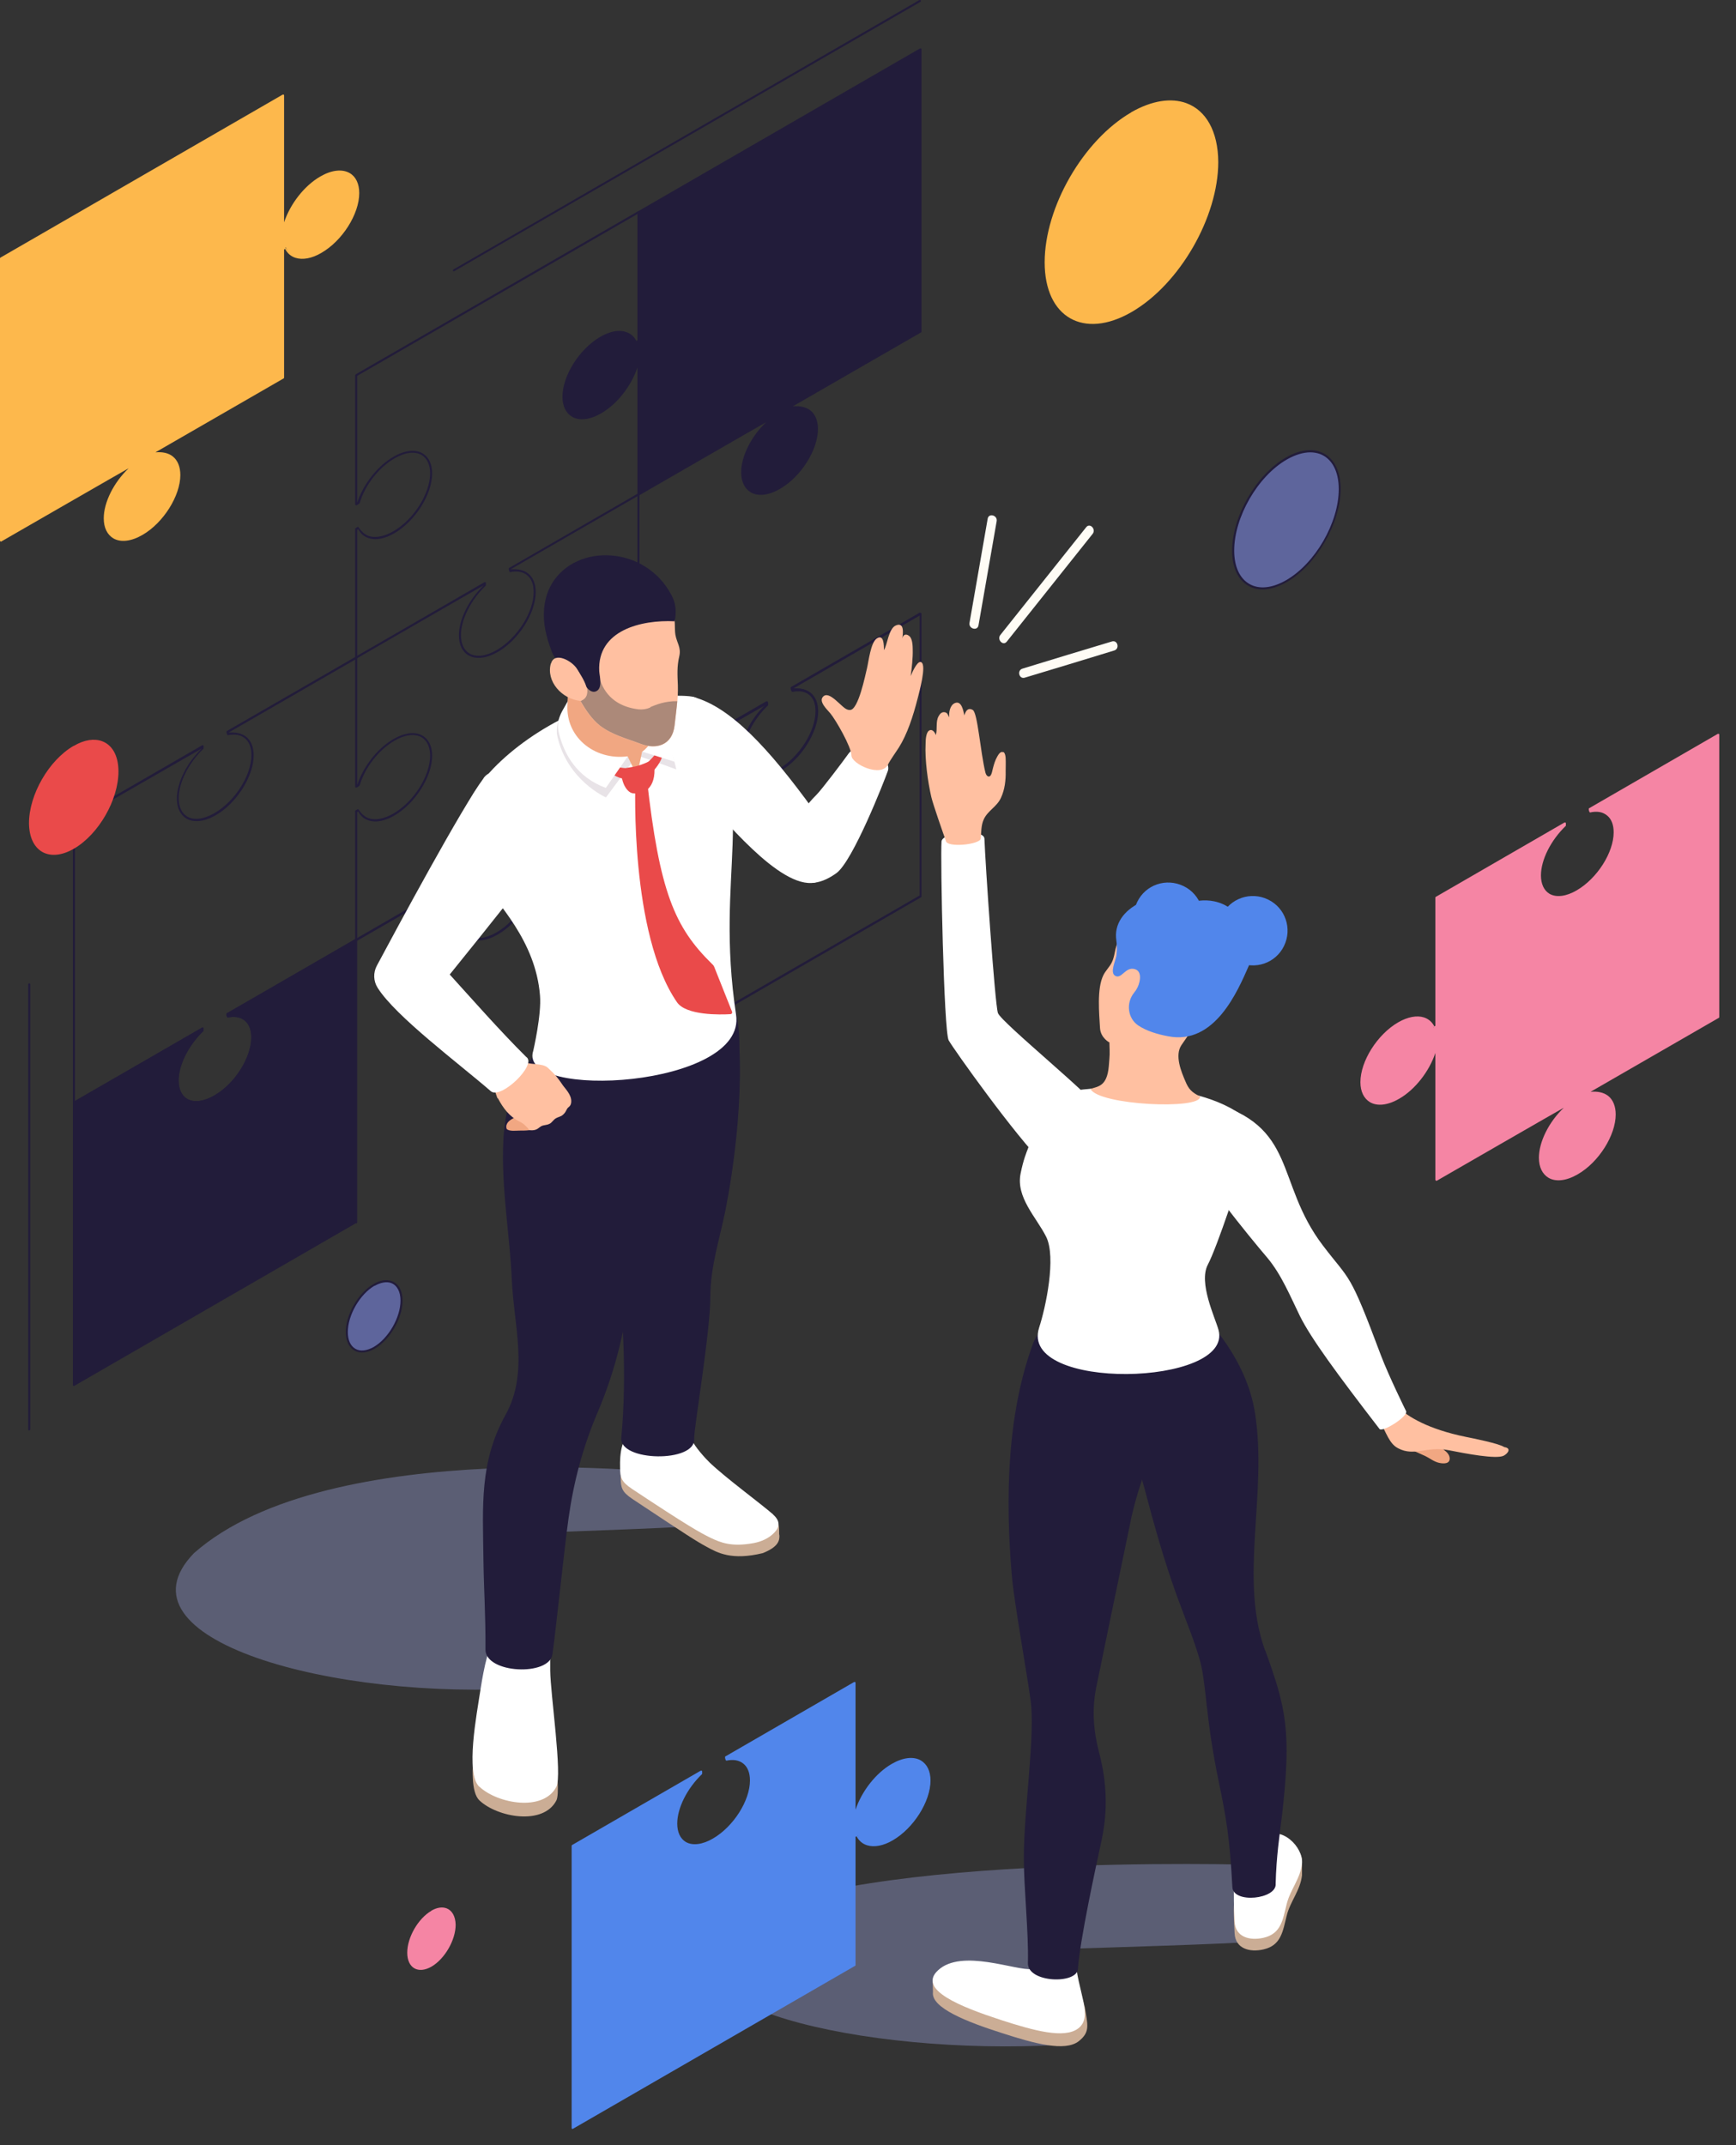 <?xml version="1.0" encoding="UTF-8"?> <svg xmlns="http://www.w3.org/2000/svg" width="85" height="105" viewBox="0 0 85 105" fill="none"><rect x="0" y="0" width="85" height="105" fill="#333333" stroke="none"/> <g clip-path="url(#clip0_79_599)"> <path d="M3.62 54.028C3.62 54.028 3.57 53.998 3.57 53.978V40.158C3.57 40.158 3.59 40.108 3.62 40.108C3.65 40.108 3.67 40.128 3.67 40.158V53.888L9.9 50.298C9.9 50.298 9.94 50.298 9.95 50.298C9.96 50.298 9.97 50.328 9.97 50.338V50.458C9.23 51.168 8.75 52.128 8.75 52.888C8.75 53.308 8.9 53.628 9.17 53.788C9.5 53.978 9.99 53.918 10.5 53.618C11.5 53.048 12.31 51.768 12.31 50.778C12.31 50.408 12.2 50.118 11.98 49.948C11.77 49.778 11.48 49.738 11.15 49.808C11.09 49.758 11.09 49.638 11.09 49.638C11.09 49.618 11.09 49.608 11.11 49.598L17.39 45.978V39.708C17.39 39.708 17.39 39.678 17.41 39.668L17.53 39.598C17.7 39.838 17.86 39.988 18.07 40.058C18.39 40.158 18.81 40.078 19.25 39.828C20.25 39.258 21.06 37.978 21.06 36.988C21.06 36.568 20.91 36.248 20.64 36.088C20.31 35.898 19.82 35.958 19.31 36.258C18.55 36.698 17.86 37.578 17.61 38.448C17.59 38.478 17.47 38.548 17.47 38.548C17.45 38.548 17.43 38.548 17.42 38.548C17.4 38.548 17.39 38.518 17.39 38.508V32.208C17.39 32.208 17.41 32.158 17.44 32.158C17.47 32.158 17.49 32.178 17.49 32.208V38.418C17.79 37.518 18.48 36.628 19.26 36.178C19.81 35.858 20.33 35.798 20.69 36.008C20.99 36.188 21.16 36.528 21.16 36.988C21.16 38.018 20.33 39.328 19.31 39.918C18.85 40.188 18.4 40.278 18.05 40.158C17.83 40.088 17.65 39.938 17.54 39.718L17.49 39.748V46.018C17.49 46.018 17.49 46.048 17.47 46.058L11.19 49.678C11.53 49.648 11.83 49.708 12.05 49.878C12.29 50.068 12.42 50.388 12.42 50.788C12.42 51.818 11.59 53.128 10.57 53.718C10.02 54.038 9.5 54.098 9.13 53.888C8.83 53.708 8.66 53.368 8.66 52.908C8.66 52.128 9.15 51.148 9.88 50.458C9.88 50.448 3.65 54.038 3.65 54.038H3.63L3.62 54.028Z" fill="#221C3A"></path> <path d="M17.44 32.228C17.44 32.228 17.41 32.228 17.4 32.208C17.39 32.188 17.4 32.158 17.42 32.138L23.72 28.498C23.72 28.498 23.76 28.498 23.77 28.498C23.78 28.498 23.79 28.528 23.79 28.538V28.658C23.05 29.368 22.57 30.328 22.57 31.088C22.57 31.508 22.72 31.828 22.99 31.988C23.32 32.178 23.81 32.118 24.32 31.818C25.32 31.238 26.13 29.968 26.13 28.978C26.13 28.608 26.02 28.318 25.8 28.148C25.59 27.978 25.3 27.938 24.97 28.008C24.91 27.958 24.91 27.838 24.91 27.838C24.91 27.818 24.91 27.808 24.93 27.798L31.23 24.158C31.23 24.158 31.28 24.158 31.3 24.178C31.31 24.198 31.3 24.228 31.28 24.248L25 27.868C25.34 27.838 25.64 27.898 25.86 28.068C26.1 28.258 26.23 28.578 26.23 28.978C26.23 30.008 25.4 31.318 24.38 31.908C23.83 32.228 23.31 32.288 22.94 32.078C22.64 31.908 22.47 31.558 22.47 31.098C22.47 30.318 22.96 29.338 23.69 28.648C23.69 28.638 17.47 32.228 17.47 32.228C17.47 32.228 17.45 32.228 17.44 32.228Z" fill="#221C3A"></path> <path d="M17.44 18.41C17.44 18.41 17.41 18.41 17.4 18.39C17.39 18.37 17.4 18.34 17.42 18.32L31.24 10.34C31.24 10.34 31.29 10.34 31.31 10.36C31.32 10.38 31.31 10.41 31.29 10.43L17.47 18.41C17.47 18.41 17.45 18.41 17.44 18.41Z" fill="#221C3A"></path> <path d="M31.26 38.068C31.26 38.068 31.21 38.038 31.21 38.018V31.808C30.91 32.708 30.22 33.598 29.44 34.048C28.89 34.368 28.37 34.428 28.01 34.218C27.71 34.038 27.54 33.698 27.54 33.238C27.54 32.208 28.37 30.898 29.39 30.308C29.85 30.038 30.3 29.948 30.65 30.068C30.87 30.138 31.05 30.288 31.16 30.508L31.21 30.478V24.208C31.21 24.208 31.23 24.158 31.26 24.158C31.29 24.158 31.31 24.178 31.31 24.208V30.508C31.31 30.508 31.31 30.538 31.28 30.548L31.16 30.618C30.99 30.378 30.83 30.228 30.62 30.158C30.3 30.058 29.88 30.138 29.44 30.388C28.44 30.958 27.63 32.238 27.63 33.228C27.63 33.648 27.78 33.968 28.05 34.128C28.38 34.318 28.87 34.258 29.38 33.958C30.14 33.518 30.83 32.638 31.08 31.768C31.1 31.738 31.23 31.668 31.23 31.668C31.25 31.668 31.27 31.668 31.28 31.668C31.29 31.668 31.3 31.698 31.3 31.708V37.918L37.52 34.328C37.52 34.328 37.56 34.328 37.57 34.328C37.58 34.328 37.59 34.358 37.59 34.368V34.488C36.85 35.198 36.37 36.158 36.37 36.918C36.37 37.338 36.52 37.658 36.79 37.818C37.12 38.008 37.61 37.948 38.12 37.648C39.12 37.068 39.93 35.798 39.93 34.808C39.93 34.438 39.82 34.148 39.6 33.978C39.39 33.808 39.1 33.768 38.77 33.838C38.71 33.788 38.71 33.668 38.71 33.668C38.71 33.648 38.71 33.638 38.73 33.628L45.03 29.988C45.03 29.988 45.08 29.988 45.1 30.008C45.12 30.028 45.1 30.058 45.08 30.078L38.8 33.698C39.14 33.668 39.44 33.728 39.66 33.898C39.9 34.088 40.03 34.408 40.03 34.808C40.03 35.828 39.2 37.148 38.17 37.738C37.62 38.058 37.1 38.118 36.74 37.908C36.44 37.728 36.27 37.388 36.27 36.928C36.27 36.148 36.76 35.168 37.49 34.478C37.49 34.468 31.27 38.058 31.27 38.058C31.27 38.058 31.25 38.058 31.24 38.058L31.26 38.068Z" fill="#221C3A"></path> <path d="M45.08 16.218V2.398L31.26 10.378V16.678L31.14 16.748C30.89 16.178 30.21 16.068 29.42 16.518C28.41 17.098 27.59 18.398 27.59 19.408C27.59 20.418 28.41 20.768 29.42 20.178C30.22 19.718 30.89 18.818 31.14 17.958L31.26 17.888V24.188L37.56 20.548V20.668C36.85 21.328 36.34 22.298 36.34 23.098C36.34 24.108 37.16 24.458 38.17 23.868C39.18 23.288 40 21.988 40 20.978C40 20.178 39.49 19.798 38.78 19.958V19.838L45.08 16.198V16.218Z" fill="#221C3A"></path> <path d="M31.26 24.249C31.26 24.249 31.21 24.219 31.21 24.199V17.989C30.91 18.889 30.22 19.779 29.44 20.229C28.89 20.549 28.37 20.609 28.01 20.399C27.71 20.219 27.54 19.879 27.54 19.419C27.54 18.389 28.37 17.079 29.39 16.489C29.85 16.219 30.3 16.129 30.65 16.249C30.87 16.319 31.05 16.469 31.16 16.689L31.21 16.659V10.389C31.21 10.389 31.21 10.359 31.23 10.349L45.05 2.369C45.05 2.369 45.09 2.369 45.1 2.369C45.11 2.369 45.12 2.399 45.12 2.409V16.229C45.12 16.229 45.12 16.259 45.1 16.269L38.82 19.889C39.16 19.859 39.46 19.919 39.68 20.089C39.92 20.279 40.05 20.599 40.05 20.999C40.05 22.019 39.22 23.339 38.19 23.929C37.64 24.249 37.12 24.309 36.76 24.099C36.46 23.919 36.29 23.579 36.29 23.119C36.29 22.339 36.78 21.359 37.51 20.669C37.51 20.659 31.29 24.249 31.29 24.249C31.29 24.249 31.27 24.249 31.26 24.249ZM37.56 20.509C37.56 20.509 37.61 20.539 37.61 20.559V20.679C36.87 21.389 36.39 22.349 36.39 23.109C36.39 23.529 36.54 23.849 36.81 24.009C37.14 24.199 37.63 24.139 38.14 23.839C39.14 23.259 39.95 21.989 39.95 20.999C39.95 20.629 39.84 20.339 39.62 20.169C39.41 19.999 39.12 19.959 38.79 20.029C38.73 19.979 38.73 19.859 38.73 19.859C38.73 19.839 38.73 19.829 38.75 19.819L45.03 16.199V2.489L31.31 10.409V16.679C31.31 16.679 31.31 16.709 31.28 16.719L31.16 16.789C30.99 16.549 30.83 16.399 30.62 16.329C30.3 16.229 29.88 16.309 29.44 16.559C28.44 17.129 27.63 18.409 27.63 19.399C27.63 19.819 27.78 20.139 28.05 20.299C28.38 20.489 28.87 20.429 29.38 20.129C30.14 19.689 30.83 18.809 31.08 17.939C31.1 17.909 31.23 17.839 31.23 17.839C31.25 17.839 31.27 17.839 31.28 17.839C31.29 17.839 31.3 17.869 31.3 17.879V24.089L37.52 20.499C37.52 20.499 37.54 20.499 37.55 20.499L37.56 20.509Z" fill="#221C3A"></path> <path d="M3.62 40.21C3.62 40.21 3.59 40.21 3.58 40.19C3.57 40.17 3.58 40.14 3.6 40.12L9.9 36.48C9.9 36.48 9.94 36.48 9.95 36.48C9.96 36.48 9.97 36.51 9.97 36.52V36.64C9.23 37.35 8.75 38.31 8.75 39.07C8.75 39.49 8.9 39.81 9.17 39.97C9.5 40.16 9.99 40.1 10.5 39.8C11.5 39.23 12.31 37.95 12.31 36.96C12.31 36.59 12.2 36.3 11.98 36.13C11.77 35.96 11.48 35.92 11.15 35.99C11.09 35.94 11.09 35.82 11.09 35.82C11.09 35.8 11.09 35.79 11.11 35.78L17.39 32.16V25.89C17.39 25.89 17.39 25.86 17.41 25.85L17.53 25.78C17.7 26.02 17.86 26.17 18.07 26.24C18.39 26.34 18.81 26.26 19.25 26.01C20.25 25.44 21.06 24.16 21.06 23.17C21.06 22.75 20.91 22.43 20.64 22.27C20.31 22.08 19.82 22.14 19.31 22.44C18.55 22.88 17.86 23.76 17.61 24.63C17.59 24.66 17.47 24.73 17.47 24.73C17.45 24.73 17.43 24.73 17.42 24.73C17.4 24.73 17.39 24.7 17.39 24.69V18.39C17.39 18.39 17.41 18.34 17.44 18.34C17.47 18.34 17.49 18.36 17.49 18.39V24.6C17.79 23.7 18.48 22.81 19.26 22.36C19.81 22.04 20.33 21.98 20.69 22.19C20.99 22.37 21.16 22.71 21.16 23.17C21.16 24.2 20.33 25.51 19.31 26.1C18.85 26.37 18.4 26.46 18.05 26.34C17.83 26.27 17.65 26.12 17.54 25.9L17.49 25.93V32.2C17.49 32.2 17.49 32.23 17.47 32.24L11.19 35.86C11.53 35.83 11.83 35.89 12.05 36.06C12.29 36.25 12.42 36.57 12.42 36.97C12.42 38 11.59 39.31 10.57 39.9C10.02 40.22 9.5 40.28 9.13 40.07C8.83 39.89 8.66 39.55 8.66 39.09C8.66 38.31 9.15 37.33 9.88 36.64C9.88 36.63 3.65 40.22 3.65 40.22H3.63L3.62 40.21Z" fill="#221C3A"></path> <path d="M17.44 59.868C17.44 59.868 17.39 59.849 17.39 59.819V45.998C17.39 45.998 17.39 45.968 17.41 45.959L23.71 42.319C23.71 42.319 23.75 42.319 23.76 42.319C23.77 42.319 23.78 42.349 23.78 42.358V42.478C23.04 43.188 22.56 44.148 22.56 44.908C22.56 45.328 22.71 45.648 22.98 45.809C23.31 45.998 23.8 45.938 24.31 45.639C25.31 45.059 26.12 43.788 26.12 42.798C26.12 42.428 26.01 42.139 25.79 41.968C25.58 41.798 25.3 41.748 24.96 41.828C24.9 41.779 24.9 41.658 24.9 41.658C24.9 41.639 24.9 41.629 24.92 41.618L31.22 37.978C31.22 37.978 31.26 37.978 31.27 37.978C31.28 37.978 31.29 38.008 31.29 38.019V44.228C31.58 43.328 32.28 42.438 33.06 41.989C33.61 41.669 34.13 41.608 34.49 41.819C34.79 41.998 34.96 42.339 34.96 42.798C34.96 43.828 34.13 45.139 33.11 45.728C32.65 45.998 32.2 46.089 31.85 45.968C31.63 45.898 31.45 45.748 31.34 45.529L31.29 45.559V51.828C31.29 51.828 31.27 51.879 31.24 51.879C31.21 51.879 31.19 51.858 31.19 51.828V45.529C31.19 45.529 31.19 45.498 31.21 45.489L31.33 45.419C31.5 45.658 31.66 45.809 31.87 45.879C32.19 45.978 32.61 45.898 33.05 45.648C34.05 45.078 34.86 43.798 34.86 42.809C34.86 42.389 34.71 42.069 34.44 41.908C34.11 41.718 33.62 41.779 33.11 42.078C32.35 42.519 31.66 43.398 31.41 44.269C31.39 44.298 31.27 44.368 31.27 44.368C31.25 44.368 31.23 44.368 31.22 44.368C31.21 44.368 31.2 44.339 31.2 44.328V38.118L25 41.699C25.34 41.669 25.64 41.728 25.86 41.898C26.1 42.089 26.23 42.408 26.23 42.809C26.23 43.839 25.4 45.148 24.38 45.739C23.83 46.059 23.31 46.118 22.94 45.908C22.64 45.739 22.47 45.389 22.47 44.928C22.47 44.148 22.96 43.169 23.69 42.478C23.69 42.468 17.49 46.048 17.49 46.048V59.839C17.49 59.839 17.47 59.889 17.44 59.889V59.868Z" fill="#221C3A"></path> <path d="M11.14 49.76C11.85 49.6 12.36 49.98 12.36 50.78C12.36 51.79 11.54 53.08 10.53 53.67C9.52 54.25 8.7 53.91 8.7 52.9C8.7 52.1 9.21 51.13 9.92 50.47V50.35L3.62 53.99V67.81L17.44 59.83V46.01L11.14 49.65V49.77V49.76Z" fill="#221C3A"></path> <path d="M3.62 67.849C3.62 67.849 3.57 67.819 3.57 67.799V53.979C3.57 53.979 3.57 53.949 3.59 53.939L9.89 50.299C9.89 50.299 9.93 50.299 9.94 50.299C9.95 50.299 9.96 50.329 9.96 50.339V50.459C9.22 51.169 8.74 52.129 8.74 52.889C8.74 53.309 8.89 53.629 9.16 53.789C9.49 53.979 9.98 53.919 10.49 53.619C11.49 53.049 12.3 51.769 12.3 50.779C12.3 50.409 12.19 50.119 11.97 49.949C11.76 49.779 11.47 49.739 11.14 49.809C11.08 49.759 11.08 49.639 11.08 49.639C11.08 49.619 11.08 49.609 11.1 49.599L17.4 45.959C17.4 45.959 17.44 45.959 17.45 45.959C17.46 45.959 17.47 45.989 17.47 45.999V59.819C17.47 59.819 17.47 59.849 17.45 59.859L3.63 67.839H3.61L3.62 67.849ZM3.67 54.009V67.709L17.39 59.789V46.089L11.19 49.669C11.53 49.639 11.83 49.699 12.05 49.869C12.29 50.059 12.42 50.379 12.42 50.779C12.42 51.809 11.59 53.119 10.57 53.709C10.02 54.029 9.5 54.089 9.13 53.879C8.83 53.699 8.66 53.359 8.66 52.899C8.66 52.119 9.15 51.139 9.88 50.449C9.88 50.439 3.68 54.019 3.68 54.019L3.67 54.009Z" fill="#221C3A"></path> <path d="M31.26 51.889C31.26 51.889 31.21 51.859 31.21 51.84V45.539C31.21 45.539 31.21 45.51 31.23 45.499L31.35 45.429C31.52 45.669 31.68 45.819 31.89 45.889C32.21 45.989 32.63 45.91 33.07 45.66C34.07 45.09 34.88 43.809 34.88 42.819C34.88 42.4 34.73 42.08 34.46 41.919C34.13 41.73 33.64 41.789 33.13 42.09C32.37 42.529 31.68 43.41 31.43 44.279C31.41 44.309 31.29 44.38 31.29 44.38C31.27 44.38 31.25 44.38 31.24 44.38C31.23 44.38 31.22 44.349 31.22 44.34V38.039C31.22 38.039 31.22 38.01 31.24 37.999L37.54 34.359C37.54 34.359 37.58 34.359 37.59 34.359C37.6 34.359 37.61 34.389 37.61 34.4V34.52C36.87 35.23 36.39 36.19 36.39 36.95C36.39 37.37 36.54 37.69 36.81 37.849C37.14 38.039 37.63 37.98 38.14 37.679C39.14 37.099 39.95 35.83 39.95 34.84C39.95 34.469 39.84 34.179 39.62 34.01C39.41 33.84 39.12 33.8 38.79 33.87C38.73 33.819 38.73 33.7 38.73 33.7C38.73 33.679 38.73 33.669 38.75 33.66L45.05 30.02C45.05 30.02 45.09 30.02 45.1 30.02C45.11 30.02 45.12 30.049 45.12 30.059V43.88C45.12 43.88 45.12 43.91 45.1 43.919L31.28 51.9C31.28 51.9 31.26 51.9 31.25 51.9L31.26 51.889ZM31.31 45.569V51.749L45.03 43.83V30.13L38.83 33.709C39.17 33.679 39.47 33.739 39.69 33.91C39.93 34.099 40.06 34.419 40.06 34.819C40.06 35.84 39.23 37.16 38.2 37.749C37.65 38.069 37.13 38.13 36.77 37.919C36.47 37.739 36.3 37.4 36.3 36.94C36.3 36.16 36.79 35.179 37.52 34.489C37.52 34.48 31.32 38.059 31.32 38.059V44.239C31.61 43.34 32.31 42.45 33.09 41.999C33.64 41.679 34.16 41.62 34.52 41.83C34.82 42.01 34.99 42.349 34.99 42.809C34.99 43.84 34.16 45.15 33.14 45.739C32.68 46.01 32.23 46.099 31.88 45.98C31.66 45.91 31.48 45.76 31.37 45.539L31.32 45.569H31.31Z" fill="#221C3A"></path> <g style="mix-blend-mode:multiply" opacity="0.6"> <path d="M33.27 72.14C33.27 72.14 16.14 70.16 9.5 76.02C5.39 80.25 16.3 83.26 25.95 82.62L26.63 75.01C26.63 75.01 34.79 74.73 35.38 74.6C35.38 74.6 34.53 72.88 33.26 72.13L33.27 72.14Z" fill="#777CA0"></path> </g> <path d="M38.15 75.121C38.14 74.971 38.19 74.571 38 74.401C37.54 73.971 36.66 73.221 35.77 72.701L30.42 71.631C30.39 71.861 30.38 72.101 30.39 72.341C30.4 72.821 30.44 73.021 30.98 73.381C33.71 75.191 34.08 75.431 34.58 75.701C35.14 76.011 35.83 76.391 37.35 76.021C38.12 75.711 38.18 75.401 38.16 75.121H38.15Z" fill="#CBAD95"></path> <path d="M37.86 74.131C37.19 73.551 35.56 72.361 34.75 71.591C34.53 71.381 34.01 70.801 33.89 70.501C33.59 69.741 31.88 69.681 30.91 70.141C30.45 70.361 30.34 71.121 30.36 71.841C30.37 72.321 30.41 72.521 30.95 72.881C33.68 74.691 34.28 75.021 34.79 75.271C35.28 75.501 35.8 75.731 36.9 75.531C37.27 75.461 37.64 75.301 37.9 75.031C38.14 74.791 38.26 74.491 37.85 74.131H37.86Z" fill="white"></path> <path d="M23.24 85.371C23.1 86.541 23.06 87.741 23.48 88.131C24.37 88.961 26.6 89.361 27.24 88.131C27.39 87.841 27.29 86.661 27.15 85.421L23.23 85.371H23.24Z" fill="#CBAD95"></path> <path d="M23.48 87.46C24.37 88.29 26.6 88.69 27.24 87.46C27.54 86.88 26.95 82.91 26.94 81.77C26.94 81.44 26.94 80.87 26.94 80.87C26.86 80.76 26.44 80.65 26.31 80.59C25.78 80.32 24.78 80.52 24.18 80.47C23.87 80.45 23.56 82.48 23.53 82.68C23.34 83.92 22.78 86.81 23.47 87.46H23.48Z" fill="white"></path> <path d="M35.44 47.811L27.4 50.241C25.7 51.961 24.73 53.441 24.64 55.941C24.55 58.251 24.96 60.411 25.06 62.641C25.16 64.901 25.9 67.191 24.75 69.261C23.47 71.561 23.64 73.731 23.67 76.301C23.69 77.871 23.78 78.991 23.77 80.741C23.77 81.921 26.9 82.061 27.05 80.971C27.25 79.521 27.63 75.781 27.84 74.301C28.09 72.521 28.54 70.841 29.22 69.231C30.18 66.991 30.7 64.781 30.91 62.321C31.02 61.081 31.09 59.501 31.46 58.321C31.79 57.271 33.01 56.751 33.7 55.921C34.63 54.791 35.89 53.031 36.16 51.561C36.33 50.621 35.94 48.491 35.44 47.801V47.811Z" fill="#221C3A"></path> <path d="M35.96 49.17L29.75 54.76C30.37 57.39 30.04 60.34 30.33 63.02C30.44 63.99 30.72 67.24 30.42 70.37C30.3 71.55 34.08 71.61 33.99 70.42C33.96 69.99 34.78 65.22 34.78 63.49C34.78 62 35.24 60.64 35.53 59.19C35.86 57.52 36.63 52.79 35.97 49.16L35.96 49.17Z" fill="#221C3A"></path> <path d="M33.96 34.121C33.66 34.041 33.35 34.211 33.31 34.521C33.18 35.611 33.29 38.171 34.25 38.841C35.34 39.921 38.15 43.531 39.9 43.201C40.64 43.061 40.19 40.151 39.83 39.641C37.64 36.621 35.76 34.601 33.96 34.121Z" fill="white"></path> <path d="M23.48 42.951C24.36 44.221 26.23 46.051 26.44 48.731C26.52 49.671 26.11 51.431 26.11 51.431C25.29 53.881 36.59 53.241 36.04 49.661C34.98 42.681 37.17 39.431 34.47 34.611C34.15 34.041 34.16 34.051 32.4 34.051C31.54 34.051 29.91 34.171 28.42 34.771C25.67 35.891 22.79 38.311 22.57 40.481C22.5 41.181 22.9 42.141 23.47 42.951H23.48Z" fill="white"></path> <path d="M24.8 55.25C24.91 55.39 25.28 55.34 25.42 55.34C25.75 55.34 26.1 55.34 26.39 55.18C26.47 55.14 26.54 55.08 26.59 55.01C26.64 54.94 26.66 54.84 26.63 54.75C26.59 54.64 26.47 54.58 26.37 54.53C26.18 54.44 25.96 54.36 25.75 54.38C25.51 54.4 25.4 54.6 25.2 54.7C25.11 54.75 25.01 54.8 24.93 54.87C24.85 54.94 24.79 55.04 24.79 55.14C24.79 55.18 24.79 55.22 24.81 55.25H24.8Z" fill="#F1A782"></path> <path d="M24.36 53.76C24.32 53.68 24.2 53.28 24.17 53.2C24.11 53.02 23.99 52.81 23.99 52.81C23.76 52.43 25.03 51.41 25.42 51.85L25.56 51.94C25.92 52.15 26.55 52.01 26.83 52.27C27.2 52.61 27.34 52.8 27.53 53.08C27.65 53.27 27.99 53.57 27.97 53.93C27.96 54.16 27.82 54.18 27.77 54.27C27.7 54.39 27.69 54.45 27.57 54.56C27.45 54.67 27.34 54.66 27.2 54.75C27.11 54.8 27.01 54.96 26.92 55C26.75 55.09 26.64 55.05 26.49 55.13C26.36 55.2 26.29 55.36 25.92 55.32C25.79 55.14 25.63 54.99 25.44 54.9C24.95 54.66 24.64 54.25 24.38 53.76H24.36Z" fill="#FFC0A1"></path> <path d="M23.68 38.09C22.65 39.46 19.44 45.42 18.45 47.27C18.27 47.61 18.28 48.02 18.49 48.35C19.37 49.75 22.45 52.04 24.03 53.41C24.52 53.84 26.33 52.09 25.76 51.73C24.46 50.44 23.03 48.81 22.02 47.7C22.02 47.7 24.59 44.53 25.79 42.96C27.08 41.27 24.76 36.66 23.68 38.08V38.09Z" fill="white"></path> <path d="M28.24 34.191L27.59 34.781C27.33 35.121 27.2 35.621 27.29 36.041C27.78 38.211 29.67 39.031 29.67 39.031L30.95 37.311L31.05 36.531L28.25 34.191H28.24Z" fill="#E8E3E7"></path> <path d="M31.05 33.56C30.48 33.44 30.14 34.47 30.26 35C30.47 35.94 30.7 36.83 31.37 37.04C31.87 37.2 33.11 37.66 33.11 37.66C33.09 37.53 33.05 37.4 33.02 37.28C32.85 36.73 32.63 36.2 32.4 35.68C32.25 35.34 32.09 35 31.92 34.66C31.78 34.38 31.65 33.99 31.43 33.77C31.3 33.65 31.18 33.58 31.07 33.56H31.05Z" fill="#E8E3E7"></path> <path d="M32.47 36.91C32.36 37.3 32.1 37.67 31.77 37.93L31.65 37.37C31.91 37.15 32.14 36.88 32.31 36.58C32.36 36.65 32.47 36.89 32.47 36.9V36.91ZM29.83 37.77C30.1 38.02 30.48 38.16 30.88 38.15L30.72 37.6C30.4 37.6 30.09 37.52 29.81 37.39C29.81 37.48 29.81 37.76 29.83 37.77Z" fill="#EA4A4A"></path> <path d="M32.12 33.49C30.54 33.24 28.89 32.471 27.51 31.811C27.98 32.91 27.78 34.321 27.74 34.95C27.69 35.781 28.07 37.3 29.79 37.35C30.24 37.361 30.43 37.13 30.73 37.02L31.19 37.971L31.44 36.791C32.06 36.691 32.48 36.181 32.38 35.7C32.25 35.05 32.12 34.151 32.11 33.49H32.12Z" fill="#F1A782"></path> <path d="M29.66 38.57L30.74 37.02C29.08 37.24 27.59 36.02 27.8 34.32L27.53 34.8C27.34 35.14 27.27 35.53 27.37 35.9C27.63 36.93 28.24 38.04 29.67 38.57H29.66Z" fill="white"></path> <path d="M32.27 35.041C32.31 35.121 32.18 36.251 31.45 36.791L33.02 37.281C33.02 37.281 32.67 35.911 32.27 35.041Z" fill="white"></path> <path d="M30.48 37.691C30.33 37.961 30.58 38.771 30.99 38.831C31.64 38.911 32.2 38.451 32.01 37.251C31.99 37.131 31.65 37.361 31.27 37.471C30.92 37.581 30.55 37.561 30.48 37.691Z" fill="#EA4A4A"></path> <path d="M33.04 30.521C33.03 30.371 33.02 30.211 33 30.061C31.67 29.731 29.75 30.461 28.76 31.331C28.27 31.761 27.88 32.161 27.34 32.401C27.48 32.661 27.63 32.921 27.78 33.171C28.23 33.931 28.67 34.981 29.37 35.521C29.97 35.981 30.67 36.151 31.38 36.421C32.12 36.701 32.92 36.501 33.03 35.511C33.11 34.761 33.21 34.211 33.19 33.551C33.17 33.021 33.14 32.631 33.26 32.121C33.36 31.691 33.14 31.471 33.07 31.071C33.04 30.901 33.05 30.691 33.04 30.521Z" fill="#FFC0A1"></path> <path d="M31.84 34.631C31.66 34.711 31.46 34.741 31.27 34.721C30.34 34.611 29.68 34.141 29.39 33.311C29.36 33.231 29.36 33.161 29.38 33.101C29.27 33.091 29.17 33.031 29.1 32.891C29.04 32.751 28.96 32.431 28.83 32.341C28.72 32.271 28.45 32.341 28.37 32.421C28.3 32.491 28.23 32.521 28.15 32.531C28.43 32.971 28.81 33.351 28.75 33.921C28.73 34.131 28.59 34.261 28.42 34.301C28.69 34.771 28.99 35.211 29.37 35.511C29.97 35.971 30.67 36.141 31.38 36.411C32.12 36.691 32.92 36.491 33.03 35.501C33.08 35.061 33.13 34.691 33.16 34.321C32.56 34.311 32.13 34.491 31.84 34.611V34.631Z" fill="#AC8979"></path> <path d="M27.11 32.081C27.23 32.35 27.39 32.27 27.6 32.321C27.85 32.38 28.07 32.531 28.23 32.73C28.43 32.99 28.51 33.34 28.7 33.611C28.81 33.77 29 33.92 29.18 33.84C29.52 33.7 29.36 33.12 29.34 32.85C29.24 30.851 31.39 30.331 33.03 30.41C33.14 29.96 33.08 29.511 32.89 29.151C31.61 26.691 28.22 26.57 27.02 28.57C26.66 29.18 26.57 29.901 26.66 30.59C26.71 30.941 26.8 31.291 26.92 31.631C26.97 31.78 27.03 31.941 27.1 32.09L27.11 32.081Z" fill="#221C3A"></path> <path d="M26.97 32.48C26.73 33.35 27.51 34.23 28.44 34.31C29.08 33.96 28.55 33.23 28.25 32.74C28.01 32.34 27.14 31.88 26.98 32.48H26.97Z" fill="#FFC0A1"></path> <path d="M34.98 47.35C34.96 47.29 34.92 47.23 34.87 47.19C33.03 45.39 32.29 43.66 31.67 38.1L31.11 38.35C31.11 38.35 30.83 45.71 33.15 49.06C33.6 49.71 35.28 49.67 35.76 49.64C35.83 49.64 35.87 49.57 35.84 49.51L34.98 47.35Z" fill="#EA4A4A"></path> <path d="M41.56 36.87C41.29 37.25 40.24 38.64 39.98 38.9C39.45 39.42 38.86 40.23 38.61 41.01C38.19 42.29 39.1 44.07 40.95 42.74C41.76 42.16 43.3 38.22 43.47 37.74C43.71 37.08 42.1 36.16 41.57 36.86L41.56 36.87Z" fill="white"></path> <path d="M45.11 32.411C44.96 32.331 44.75 32.701 44.59 33.091C44.65 32.671 44.7 32.171 44.69 31.811C44.69 31.631 44.68 31.271 44.53 31.141C44.41 31.031 44.24 31.011 44.18 31.241C44.22 30.981 44.28 30.441 43.87 30.611C43.5 30.761 43.45 31.571 43.28 31.821C43.28 31.581 43.28 31.021 42.93 31.251C42.63 31.451 42.53 32.381 42.45 32.711C42.37 33.031 42.03 34.751 41.62 34.751C41.58 34.751 41.54 34.751 41.49 34.731C41.21 34.651 40.6 33.751 40.29 34.111C40.08 34.351 40.51 34.741 40.65 34.911C40.92 35.231 41.69 36.571 41.69 36.981C41.69 37.391 43.17 38.101 43.49 37.401C43.57 37.231 43.87 36.811 44.01 36.591C44.42 35.941 44.71 35.061 44.94 34.151C45 33.911 45.38 32.551 45.11 32.421V32.411Z" fill="#FFC0A1"></path> <g style="mix-blend-mode:multiply" opacity="0.6"> <path d="M61.51 91.281C61.51 91.281 40.31 90.621 35.46 94.481C31.35 98.081 42.26 100.641 51.91 100.091L52.83 95.371C52.83 95.371 60.99 95.131 61.58 95.021L61.51 91.271V91.281Z" fill="#777CA0"></path> </g> <path d="M53.1 98.221C53.01 97.631 52.53 97.161 51.94 97.081C51.45 97.011 50.89 96.971 50.54 97.011C49.77 97.111 47.1 95.991 45.94 97.071C45.83 97.171 45.72 96.791 45.68 96.891C45.66 96.941 45.68 97.461 45.68 97.511C45.58 98.281 47.36 98.971 49.05 99.511C50.63 100.021 52.14 100.441 52.82 99.911C53.4 99.451 53.25 99.101 53.11 98.211L53.1 98.221Z" fill="#CBAD95"></path> <path d="M61.91 90.48L60.91 91.91C60.58 92.38 60.4 92.94 60.41 93.51C60.41 93.88 60.43 94.26 60.45 94.63C60.49 95.39 61.19 95.57 61.86 95.42C62.74 95.22 62.81 94.52 63 93.77C63.17 93.07 63.67 92.53 63.75 91.79C63.75 91.73 63.75 91.13 63.75 91.07C63.68 90.28 62.65 89.93 61.92 90.48H61.91Z" fill="#CBAD95"></path> <path d="M52.66 95.79L50.68 95.67C50.61 96.07 51.3 96.27 50.53 96.38C49.76 96.48 47.09 95.36 45.93 96.44C44.9 97.39 47.04 98.23 49.03 98.88C50.61 99.39 52.12 99.81 52.8 99.28C53.56 98.69 52.73 97.45 52.65 95.8L52.66 95.79Z" fill="white"></path> <path d="M61.91 89.911L60.41 92.061C60.41 92.721 60.41 93.391 60.45 94.061C60.49 94.821 61.19 95.001 61.86 94.851C62.74 94.651 62.81 93.951 63 93.201C63.17 92.501 63.67 91.961 63.75 91.221C63.83 90.401 62.71 89.321 61.92 89.911H61.91Z" fill="white"></path> <path d="M70.56 70.862C70.32 70.682 70.02 70.552 69.81 70.352L68.8 70.852C69.13 70.972 69.47 71.122 69.79 71.272C70.02 71.382 70.2 71.542 70.46 71.602C70.69 71.652 71.01 71.662 70.98 71.352C70.95 71.122 70.73 70.992 70.56 70.862Z" fill="#F1A782"></path> <path d="M73.65 70.831C73.43 70.661 72.07 70.391 71.77 70.331C69.91 69.951 68.94 69.341 68.46 68.891L67.55 69.551C67.88 70.121 68.02 70.671 68.46 70.891C69.26 71.311 69.86 70.761 70.97 70.991C71.72 71.141 73.28 71.441 73.63 71.251C73.85 71.131 74.01 70.881 73.65 70.831Z" fill="#FFC0A1"></path> <path d="M57.12 64.211C54.83 63.921 51.28 63.861 50.59 65.741C49.9 67.601 49.01 71.031 49.55 77.201C49.65 78.371 50.32 82.151 50.46 83.211C50.7 84.941 50.13 88.531 50.13 90.941C50.13 92.431 50.37 94.611 50.33 96.081C50.3 97.061 52.75 97.141 52.78 96.361C52.87 94.991 53.65 91.401 53.93 90.111C54.17 88.981 54.29 87.581 53.81 85.761C53.54 84.731 53.46 83.671 53.67 82.621C54.24 79.821 55.11 75.681 55.34 74.551C55.6 73.211 56.11 71.891 56.11 71.891C56.91 71.161 58.18 71.111 59.14 70.671C58.2 68.631 57.6 66.511 57.12 64.191V64.211Z" fill="#221C3A"></path> <path d="M61.94 80.781C60.66 77.231 62.07 73.13 61.45 69.171C61.04 66.51 59.09 64.591 59.09 64.591C57.72 63.92 55.66 65.451 55.38 66.79C55.53 72.531 55.39 70.391 56.11 73.121C57.43 78.171 58.1 79.091 58.72 81.16C59.09 82.4 58.99 83.951 59.69 87.29C60.02 88.891 60.21 89.891 60.34 92.361C60.37 93.201 62.53 92.96 62.46 92.201C62.49 90.891 62.66 89.77 62.77 88.861C63.25 84.721 62.96 83.581 61.95 80.781H61.94Z" fill="#221C3A"></path> <path d="M51.64 53.58C50.8 53.84 49.94 54.65 50.34 55.64C50.54 56.14 50.25 56.06 49.97 57.45C49.74 58.61 50.74 59.58 51.22 60.53C51.73 61.54 51.2 64 50.88 64.98C49.86 68.12 60.43 67.87 59.66 65.09C59.5 64.5 58.67 62.79 59.14 61.9C59.6 61.03 60.74 57.57 60.99 56.65C61.24 55.71 61.3 54.87 60.5 54.38C57.62 52.63 52.61 53.28 51.64 53.57V53.58Z" fill="white"></path> <path d="M59.2 53.91C58.21 53.64 58.41 55.77 58.5 56.76C58.55 57.29 61.14 60.5 62.04 61.55C62.74 62.38 63.17 63.44 63.65 64.42C64.19 65.51 65.47 67.25 67.55 69.95C67.72 70.11 69 69.3 68.84 69.06C68.84 69.06 68 67.36 67.61 66.33C66.05 62.16 66.13 62.75 64.77 60.96C62.4 57.84 63.58 55.11 59.2 53.92V53.91Z" fill="white"></path> <path d="M48.86 49.581C48.71 49.111 48.24 42.211 48.2 41.041C48.16 40.561 46.13 40.721 46.1 41.191C46.04 42.001 46.21 50.471 46.45 50.921C46.67 51.321 49.74 55.641 51.14 57.001C51.76 56.971 53.83 54.831 53.8 54.311C53.77 53.891 49 50.031 48.86 49.581Z" fill="white"></path> <path d="M49.12 36.821C48.99 36.751 48.88 36.941 48.83 37.031C48.73 37.201 48.67 37.401 48.62 37.591C48.59 37.691 48.56 37.931 48.47 37.991C48.36 38.061 48.27 37.911 48.25 37.821C48 36.801 47.87 34.891 47.63 34.751C47.31 34.561 47.22 35.021 47.22 35.021C47.17 34.811 47.09 34.281 46.76 34.411C46.51 34.511 46.45 34.881 46.48 35.111C46.4 34.991 46.4 34.881 46.25 34.861C46.11 34.841 46.02 34.941 45.96 35.051C45.8 35.331 45.91 35.681 45.82 35.981C45.78 35.851 45.65 35.661 45.49 35.761C45.33 35.861 45.32 36.261 45.32 36.421C45.28 37.191 45.43 38.271 45.6 39.011C45.69 39.391 46.16 40.731 46.31 41.151C46.35 41.511 47.97 41.341 48.02 41.051C48.05 40.741 48.03 40.401 48.17 40.101C48.37 39.671 48.81 39.491 49.01 39.051C49.2 38.641 49.25 38.191 49.24 37.741C49.24 37.541 49.25 37.341 49.24 37.131C49.24 37.051 49.22 36.881 49.14 36.811L49.12 36.821Z" fill="#FFC0A1"></path> <path d="M54.32 51.041C54.34 51.661 54.34 51.572 54.29 52.191C54.2 53.191 53.76 53.172 53.39 53.301C53.8 54.102 58.83 54.331 58.76 53.672C58.35 53.462 58.2 53.322 58.03 52.901C57.85 52.481 57.5 51.661 57.85 51.151C58.62 50.062 59.32 48.892 59.53 47.572C59.59 47.172 59.62 46.761 59.53 46.371C59.44 45.981 59.21 45.602 58.85 45.411C58.65 45.301 58.43 45.252 58.21 45.212C57.8 45.121 57.39 45.041 56.99 44.952C56.72 44.892 56.43 44.831 56.16 44.861C55.38 44.941 54.8 45.691 54.62 46.452C54.57 46.672 54.54 46.901 54.44 47.102C54.33 47.331 54.13 47.511 54.02 47.742C53.7 48.401 53.82 49.611 53.86 50.322C53.89 50.812 54.33 51.032 54.33 51.032L54.32 51.041Z" fill="#FFC0A1"></path> <path d="M58.48 44.132C58.48 44.132 60.23 43.622 61.07 45.562C61.43 46.412 61.39 46.712 61.15 47.262C60.6 48.512 59.48 51.172 57.19 50.722C56.66 50.622 56.13 50.462 55.73 50.192C55.21 49.842 55.13 49.092 55.52 48.602C55.56 48.542 55.61 48.492 55.64 48.432C55.79 48.212 55.98 47.572 55.58 47.442C55.11 47.282 54.92 47.952 54.6 47.762C54.33 47.602 54.63 47.002 54.66 46.782C54.69 46.532 54.7 46.282 54.66 46.032C54.41 44.402 56.72 43.382 58.47 44.132H58.48Z" fill="#5186EB"></path> <path d="M59.82 44.811C59.41 45.651 59.75 46.671 60.6 47.081C61.44 47.491 62.46 47.151 62.87 46.301C63.28 45.461 62.94 44.441 62.09 44.031C61.25 43.621 60.23 43.961 59.82 44.811Z" fill="#5186EB"></path> <path d="M55.68 44.151C55.27 44.991 55.61 46.011 56.46 46.421C57.31 46.831 58.32 46.491 58.73 45.641C59.14 44.801 58.8 43.781 57.95 43.371C57.1 42.961 56.09 43.301 55.68 44.151Z" fill="#5186EB"></path> <path d="M84.15 35.949L77.85 39.589V39.709C78.56 39.549 79.07 39.929 79.07 40.729C79.07 41.739 78.25 43.029 77.24 43.619C76.23 44.199 75.41 43.859 75.41 42.849C75.41 42.049 75.92 41.079 76.63 40.419V40.299L70.33 43.939V50.239L70.21 50.309C69.96 49.739 69.28 49.629 68.49 50.089C67.48 50.669 66.66 51.969 66.66 52.979C66.66 53.989 67.48 54.339 68.49 53.749C69.29 53.289 69.96 52.389 70.21 51.529L70.33 51.459V57.759L76.63 54.119V54.239C75.92 54.899 75.41 55.869 75.41 56.669C75.41 57.679 76.23 58.029 77.24 57.439C78.25 56.859 79.07 55.559 79.07 54.549C79.07 53.749 78.56 53.369 77.85 53.529V53.409L84.15 49.769V35.949Z" fill="#F585A4"></path> <path d="M70.33 57.8C70.33 57.8 70.28 57.77 70.28 57.75V51.54C69.98 52.44 69.29 53.33 68.51 53.78C67.96 54.1 67.44 54.16 67.08 53.95C66.78 53.77 66.61 53.43 66.61 52.97C66.61 51.94 67.44 50.63 68.46 50.04C68.93 49.77 69.38 49.69 69.72 49.8C69.94 49.87 70.12 50.02 70.23 50.24L70.28 50.21V43.94C70.28 43.94 70.28 43.91 70.3 43.9L76.6 40.26C76.6 40.26 76.64 40.26 76.65 40.26C76.66 40.26 76.67 40.29 76.67 40.3V40.42C75.93 41.13 75.45 42.09 75.45 42.85C75.45 43.27 75.6 43.59 75.87 43.75C76.2 43.94 76.69 43.88 77.2 43.58C78.2 43 79.01 41.73 79.01 40.74C79.01 40.37 78.9 40.08 78.68 39.91C78.47 39.74 78.19 39.69 77.85 39.77C77.79 39.72 77.79 39.6 77.79 39.6C77.79 39.58 77.79 39.57 77.81 39.56L84.11 35.92C84.11 35.92 84.15 35.92 84.16 35.92C84.17 35.92 84.18 35.95 84.18 35.96V49.78C84.18 49.78 84.18 49.81 84.16 49.82L77.88 53.44C78.22 53.41 78.52 53.47 78.74 53.64C78.98 53.83 79.11 54.15 79.11 54.55C79.11 55.57 78.28 56.89 77.25 57.48C76.7 57.8 76.18 57.86 75.82 57.65C75.52 57.47 75.35 57.13 75.35 56.67C75.35 55.89 75.84 54.91 76.57 54.22C76.57 54.21 70.34 57.8 70.34 57.8C70.34 57.8 70.32 57.8 70.31 57.8H70.33ZM76.63 54.06C76.63 54.06 76.68 54.09 76.68 54.11V54.23C75.94 54.94 75.46 55.9 75.46 56.66C75.46 57.08 75.61 57.4 75.88 57.56C76.21 57.75 76.7 57.69 77.21 57.39C78.21 56.81 79.02 55.54 79.02 54.55C79.02 54.18 78.91 53.89 78.69 53.72C78.48 53.55 78.2 53.5 77.86 53.58C77.8 53.53 77.8 53.41 77.8 53.41C77.8 53.39 77.8 53.38 77.82 53.37L84.1 49.75V36.05L77.9 39.63C78.24 39.6 78.54 39.66 78.76 39.83C79 40.02 79.13 40.34 79.13 40.74C79.13 41.76 78.3 43.08 77.27 43.67C76.72 43.99 76.2 44.05 75.84 43.84C75.54 43.67 75.37 43.32 75.37 42.86C75.37 42.08 75.86 41.1 76.59 40.41C76.59 40.4 70.39 43.98 70.39 43.98V50.25C70.39 50.25 70.39 50.28 70.37 50.29L70.25 50.36C70.08 50.12 69.92 49.97 69.71 49.9C69.39 49.8 68.97 49.88 68.53 50.13C67.53 50.71 66.72 51.98 66.72 52.97C66.72 53.39 66.87 53.71 67.14 53.87C67.47 54.06 67.96 54 68.47 53.7C69.23 53.26 69.92 52.38 70.17 51.51C70.19 51.48 70.31 51.41 70.31 51.41C70.33 51.41 70.35 51.41 70.36 51.41C70.37 51.41 70.38 51.44 70.38 51.45V57.66L76.61 54.07C76.61 54.07 76.63 54.07 76.64 54.07L76.63 54.06Z" fill="#F585A4"></path> <path d="M43.71 86.379C42.91 86.839 42.24 87.739 41.99 88.599L41.87 88.669V82.369L35.57 86.009V86.129C36.28 85.969 36.79 86.349 36.79 87.149C36.79 88.159 35.97 89.449 34.96 90.039C33.95 90.619 33.13 90.279 33.13 89.269C33.13 88.469 33.64 87.499 34.35 86.839V86.719L28.05 90.359V104.179L41.87 96.199V89.899L41.99 89.829C42.24 90.399 42.92 90.509 43.71 90.049C44.72 89.469 45.54 88.169 45.54 87.159C45.54 86.149 44.72 85.799 43.71 86.389V86.379Z" fill="#5186EB"></path> <path d="M28.04 104.22C28.04 104.22 27.99 104.19 27.99 104.17V90.35C27.99 90.35 27.99 90.32 28.01 90.31L34.31 86.67C34.31 86.67 34.35 86.67 34.36 86.67C34.37 86.67 34.38 86.7 34.38 86.71V86.83C33.64 87.54 33.16 88.5 33.16 89.26C33.16 89.68 33.31 90 33.58 90.16C33.91 90.35 34.4 90.29 34.91 89.99C35.91 89.41 36.72 88.14 36.72 87.15C36.72 86.78 36.61 86.49 36.39 86.32C36.18 86.15 35.89 86.11 35.56 86.18C35.5 86.13 35.5 86.01 35.5 86.01C35.5 85.99 35.5 85.98 35.52 85.97L41.82 82.33C41.82 82.33 41.86 82.33 41.87 82.33C41.88 82.33 41.89 82.36 41.89 82.37V88.58C42.19 87.68 42.88 86.79 43.66 86.34C44.21 86.02 44.73 85.96 45.09 86.17C45.39 86.35 45.56 86.69 45.56 87.15C45.56 88.18 44.73 89.49 43.71 90.08C43.25 90.35 42.8 90.43 42.45 90.32C42.23 90.25 42.05 90.1 41.94 89.88L41.89 89.91V96.18C41.89 96.18 41.89 96.21 41.87 96.22L28.05 104.2C28.05 104.2 28.03 104.2 28.02 104.2L28.04 104.22ZM28.09 90.38V104.08L41.81 96.16V89.89C41.81 89.89 41.81 89.86 41.83 89.85L41.95 89.78C42.12 90.02 42.28 90.17 42.49 90.24C42.81 90.34 43.23 90.26 43.67 90.01C44.67 89.43 45.48 88.16 45.48 87.17C45.48 86.75 45.33 86.43 45.06 86.27C44.73 86.08 44.24 86.14 43.73 86.44C42.97 86.88 42.28 87.76 42.03 88.63C42.01 88.66 41.89 88.73 41.89 88.73C41.87 88.73 41.85 88.73 41.84 88.73C41.83 88.73 41.82 88.7 41.82 88.69V82.48L35.62 86.06C35.96 86.03 36.26 86.09 36.48 86.26C36.72 86.45 36.85 86.77 36.85 87.17C36.85 88.19 36.02 89.51 34.99 90.1C34.44 90.42 33.92 90.48 33.56 90.27C33.26 90.09 33.09 89.75 33.09 89.29C33.09 88.51 33.58 87.53 34.31 86.84C34.31 86.83 28.11 90.41 28.11 90.41L28.09 90.38Z" fill="#5186EB"></path> <path d="M0.05 26.47V12.65L13.87 4.67V10.97L13.99 10.9C14.24 10.04 14.92 9.14 15.71 8.68C16.72 8.1 17.54 8.44 17.54 9.45C17.54 10.46 16.72 11.75 15.71 12.34C14.91 12.8 14.24 12.68 13.99 12.11L13.87 12.18V18.48L7.57 22.12V22.24C8.28 22.08 8.79 22.46 8.79 23.26C8.79 24.27 7.97 25.56 6.96 26.15C5.95 26.73 5.13 26.39 5.13 25.38C5.13 24.58 5.64 23.61 6.35 22.95V22.83L0.05 26.47Z" fill="#FDB84C"></path> <path d="M0.05 26.521C0.05 26.521 0 26.491 0 26.471V12.651C0 12.651 0 12.621 0.02 12.611L13.84 4.631C13.84 4.631 13.88 4.631 13.89 4.631C13.9 4.631 13.91 4.661 13.91 4.671V10.881C14.21 9.981 14.9 9.091 15.68 8.641C16.23 8.321 16.75 8.261 17.12 8.471C17.42 8.641 17.59 8.991 17.59 9.451C17.59 10.481 16.76 11.791 15.73 12.381C15.27 12.651 14.82 12.731 14.47 12.621C14.25 12.551 14.07 12.401 13.96 12.181L13.91 12.211V18.481C13.91 18.481 13.91 18.511 13.89 18.521L7.61 22.141C7.95 22.111 8.25 22.171 8.46 22.341C8.7 22.531 8.83 22.851 8.83 23.251C8.83 24.271 8 25.591 6.98 26.181C6.43 26.501 5.91 26.561 5.55 26.351C5.25 26.171 5.08 25.831 5.08 25.371C5.08 24.591 5.57 23.611 6.3 22.921C6.3 22.911 0.07 26.501 0.07 26.501H0.05V26.521ZM6.35 22.781C6.35 22.781 6.4 22.811 6.4 22.831V22.951C5.66 23.661 5.18 24.621 5.18 25.381C5.18 25.801 5.33 26.121 5.6 26.281C5.93 26.471 6.42 26.411 6.93 26.111C7.93 25.531 8.74 24.261 8.74 23.271C8.74 22.901 8.63 22.611 8.41 22.441C8.2 22.271 7.92 22.221 7.58 22.301C7.52 22.251 7.52 22.131 7.52 22.131C7.52 22.111 7.52 22.101 7.54 22.091L13.81 18.471V12.201C13.81 12.201 13.81 12.171 13.83 12.161L13.95 12.091C14.12 12.331 14.28 12.481 14.49 12.551C14.81 12.651 15.23 12.571 15.67 12.321C16.67 11.741 17.48 10.471 17.48 9.481C17.48 9.061 17.33 8.741 17.06 8.581C16.73 8.391 16.24 8.451 15.73 8.751C14.97 9.191 14.28 10.071 14.03 10.941C14.01 10.971 13.89 11.041 13.89 11.041C13.87 11.041 13.85 11.041 13.84 11.041C13.83 11.041 13.82 11.011 13.82 11.001V4.761L0.1 12.681V26.381L6.33 22.791H6.35V22.781Z" fill="#FDB84C"></path> <path d="M18.31 62.891C18.63 62.701 18.93 62.661 19.16 62.751C19.46 62.861 19.65 63.181 19.65 63.661C19.65 64.511 19.05 65.541 18.32 65.971C17.58 66.401 16.98 66.051 16.98 65.201C16.98 64.351 17.57 63.321 18.31 62.891Z" fill="#5E659C"></path> <path d="M17.72 66.201C17.58 66.201 17.46 66.171 17.35 66.1C17.08 65.951 16.93 65.621 16.93 65.201C16.93 64.341 17.54 63.281 18.29 62.85C18.61 62.66 18.93 62.611 19.19 62.711C19.52 62.831 19.71 63.181 19.71 63.66C19.71 64.52 19.1 65.581 18.35 66.01C18.13 66.141 17.92 66.201 17.72 66.201ZM18.34 62.931C17.62 63.35 17.03 64.371 17.03 65.201C17.03 65.591 17.16 65.88 17.4 66.02C17.64 66.16 17.96 66.121 18.3 65.93C19.02 65.51 19.61 64.49 19.61 63.66C19.61 63.221 19.44 62.91 19.15 62.8C18.93 62.721 18.64 62.77 18.34 62.941V62.931Z" fill="#221C3A"></path> <path d="M55.38 5.5C56.41 4.91 57.35 4.78 58.09 5.05C59.04 5.4 59.64 6.41 59.65 7.93C59.65 10.63 57.76 13.911 55.41 15.271C53.06 16.631 51.15 15.54 51.15 12.841C51.15 10.14 53.04 6.86 55.39 5.5H55.38Z" fill="#FDB84C"></path> <path d="M3.61 36.511C4.14 36.2 4.62 36.141 5 36.281C5.49 36.461 5.8 36.98 5.8 37.761C5.8 39.151 4.83 40.84 3.62 41.541C2.41 42.24 1.43 41.681 1.42 40.291C1.42 38.901 2.39 37.211 3.6 36.511H3.61Z" fill="#EA4A4A"></path> <path d="M21.11 93.529C21.4 93.359 21.66 93.329 21.87 93.409C22.13 93.51 22.3 93.79 22.31 94.21C22.31 94.96 21.78 95.879 21.13 96.26C20.47 96.639 19.94 96.329 19.94 95.579C19.94 94.829 20.47 93.909 21.12 93.529H21.11Z" fill="#F585A4"></path> <path d="M62.99 22.451C63.62 22.091 64.2 22.011 64.65 22.181C65.23 22.401 65.6 23.011 65.61 23.951C65.61 25.611 64.45 27.621 63.01 28.451C61.57 29.281 60.4 28.611 60.39 26.961C60.39 25.301 61.55 23.291 62.99 22.461V22.451Z" fill="#5E659C"></path> <path d="M61.83 28.851C61.57 28.851 61.33 28.791 61.12 28.671C60.61 28.381 60.33 27.771 60.33 26.951C60.33 25.281 61.5 23.241 62.95 22.401C63.57 22.041 64.17 21.941 64.65 22.121C65.28 22.351 65.64 23.011 65.64 23.931C65.64 25.601 64.47 27.641 63.02 28.481C62.6 28.721 62.19 28.851 61.82 28.851H61.83ZM64.16 22.141C63.81 22.141 63.41 22.261 63.01 22.491C61.58 23.311 60.43 25.311 60.43 26.951C60.43 27.731 60.7 28.311 61.17 28.581C61.65 28.861 62.29 28.791 62.97 28.401C64.4 27.581 65.55 25.581 65.55 23.941C65.55 23.061 65.21 22.441 64.63 22.221C64.48 22.171 64.33 22.141 64.16 22.141Z" fill="#221C3A"></path> <path d="M1.43 70.021C1.43 70.021 1.38 70.001 1.38 69.971V48.181C1.38 48.181 1.4 48.131 1.43 48.131C1.46 48.131 1.48 48.151 1.48 48.181V69.971C1.48 69.971 1.46 70.021 1.43 70.021Z" fill="#221C3A"></path> <path d="M22.22 13.28C22.22 13.28 22.19 13.28 22.18 13.26C22.17 13.24 22.18 13.21 22.2 13.19L45.02 0C45.02 0 45.07 0 45.09 0.02C45.1 0.04 45.09 0.07 45.07 0.09L22.25 13.27C22.25 13.27 22.23 13.27 22.22 13.27V13.28Z" fill="#221C3A"></path> <path d="M50.18 33.169C51.64 32.729 53.1 32.289 54.56 31.839C54.84 31.749 54.72 31.309 54.44 31.399C52.98 31.839 51.52 32.279 50.06 32.729C49.78 32.819 49.9 33.259 50.18 33.169Z" fill="#FFFCF5"></path> <path d="M49.3 31.4C50.7 29.64 52.1 27.89 53.5 26.13C53.68 25.9 53.36 25.57 53.18 25.81C51.78 27.57 50.38 29.32 48.98 31.08C48.8 31.31 49.12 31.64 49.3 31.4Z" fill="#FFFCF5"></path> <path d="M47.91 30.609C48.21 28.909 48.5 27.209 48.8 25.509C48.85 25.219 48.41 25.099 48.36 25.389C48.06 27.089 47.77 28.789 47.47 30.489C47.42 30.779 47.86 30.899 47.91 30.609Z" fill="#FFFCF5"></path> </g> <defs> <clipPath id="clip0_79_599"> <rect width="84.2" height="104.22" fill="white"></rect> </clipPath> </defs> </svg> 